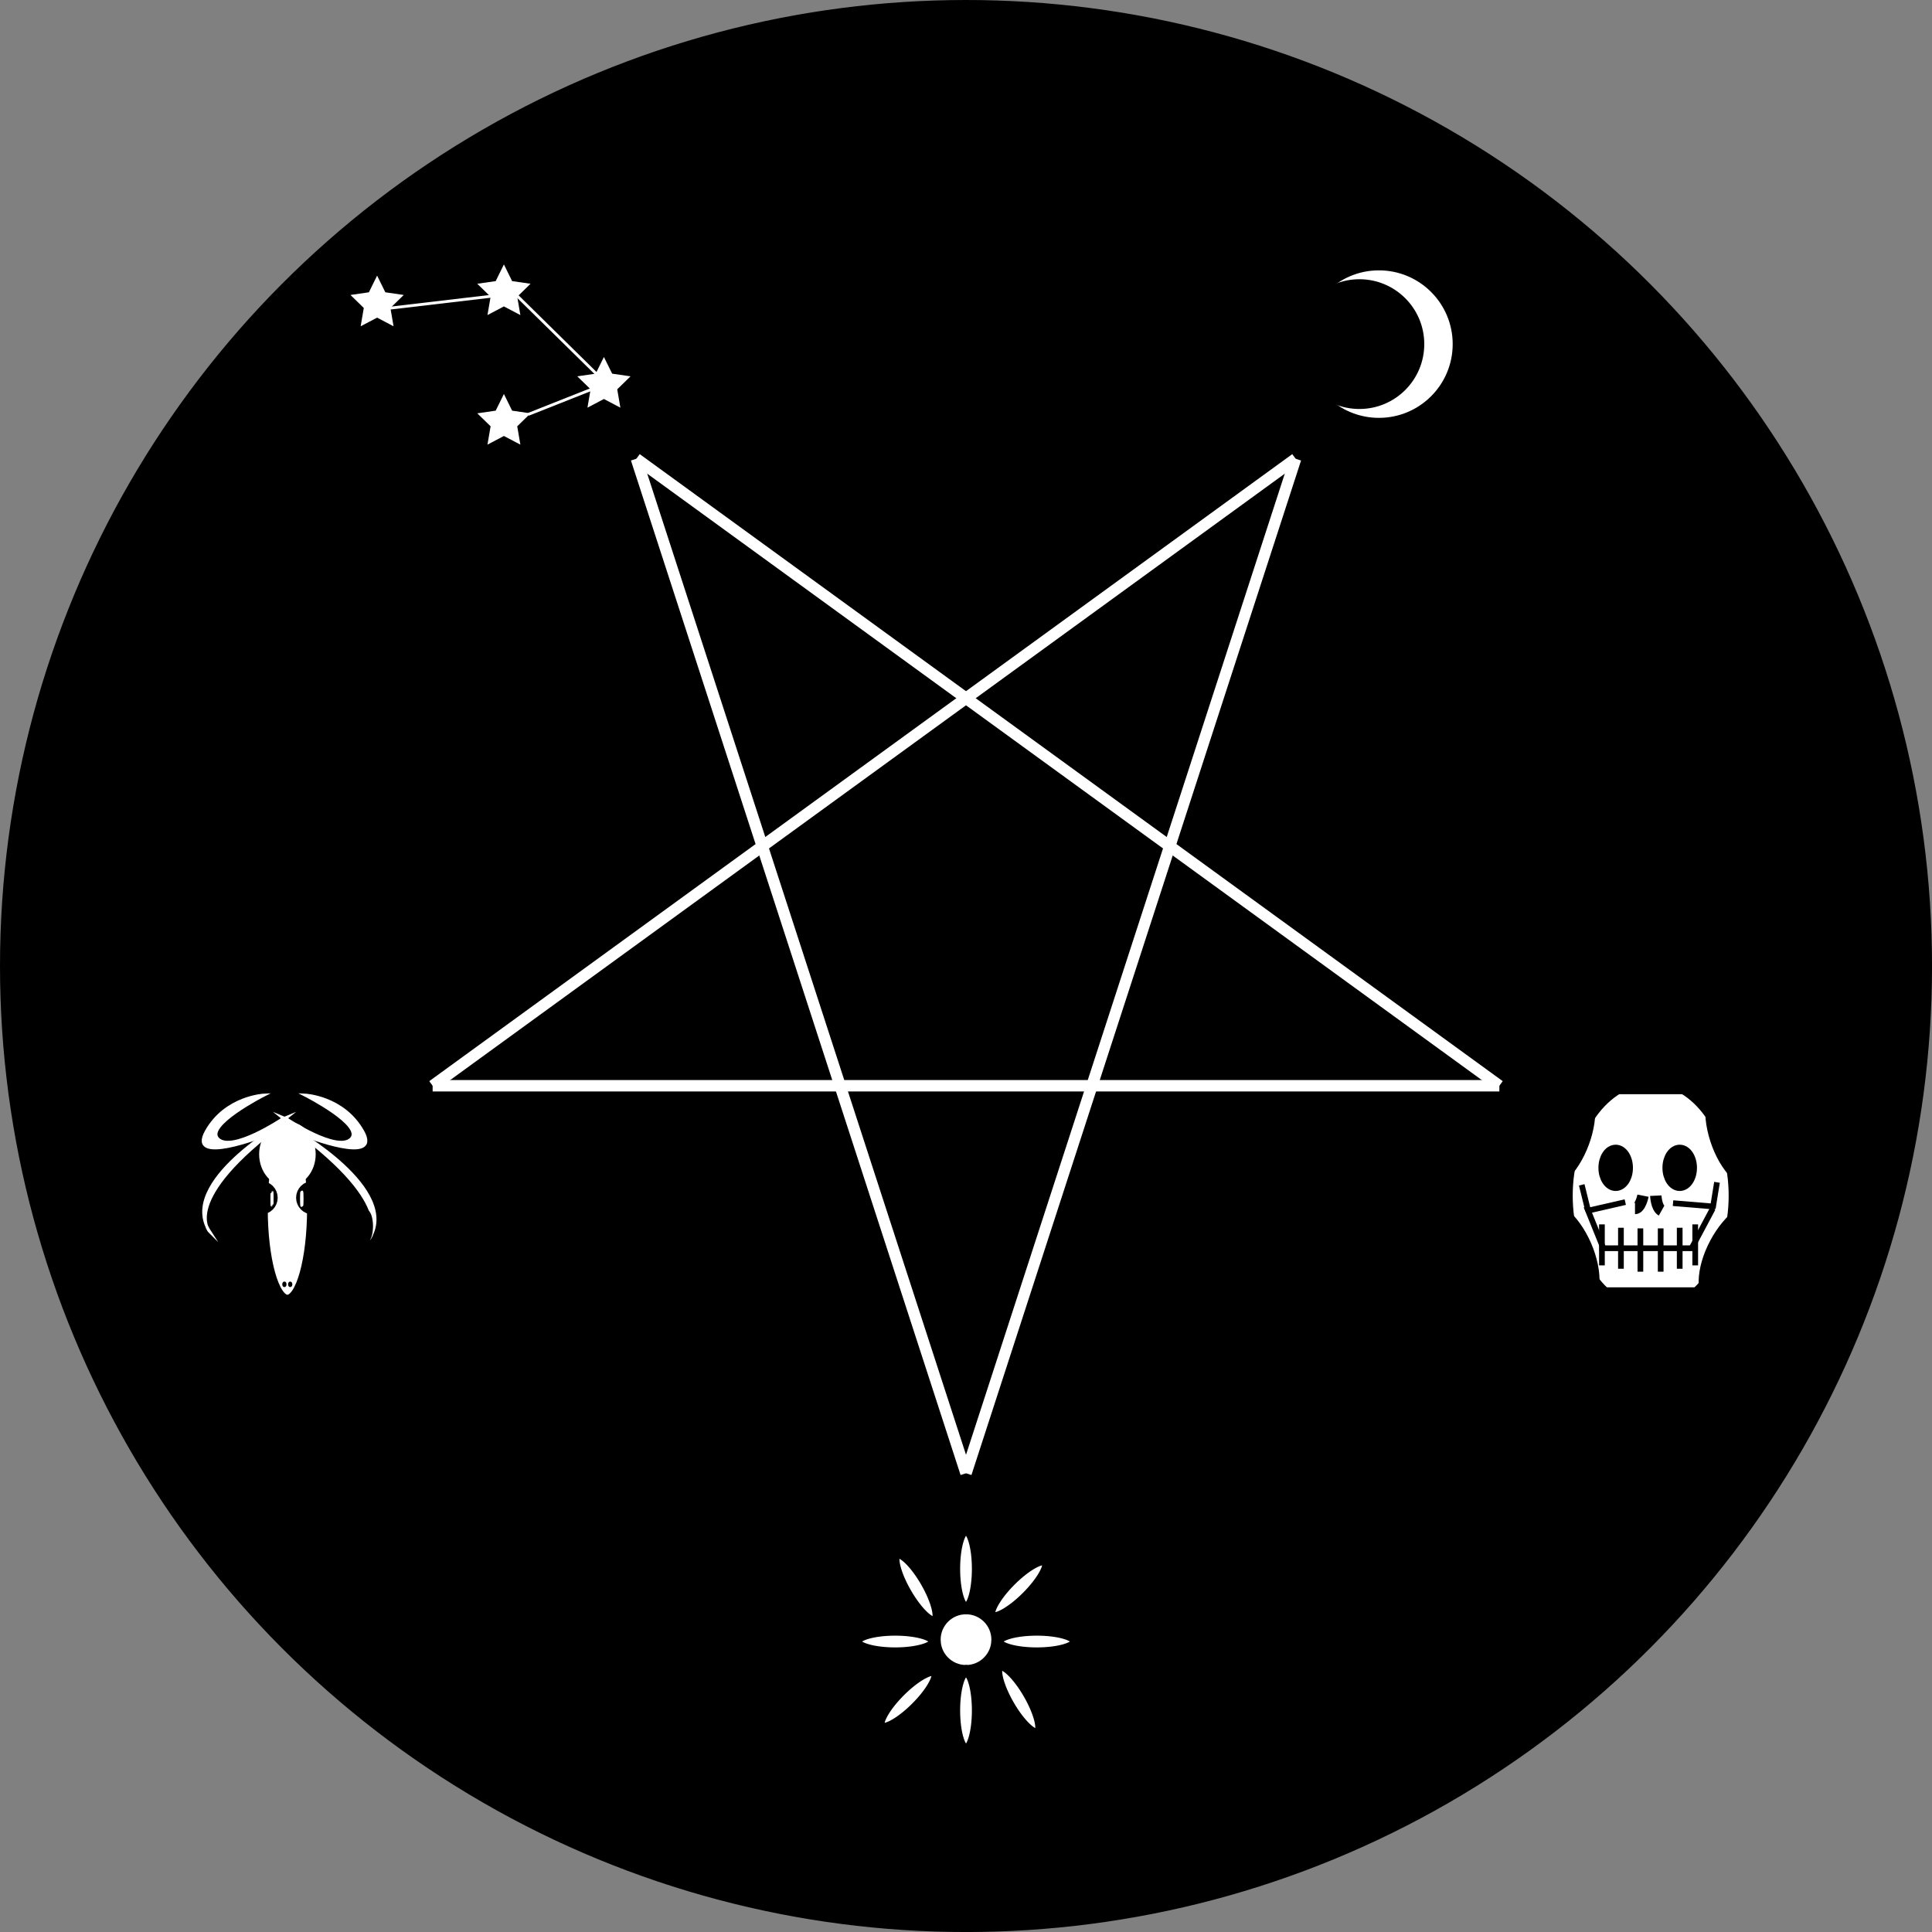 <?xml version="1.0" encoding="UTF-8"?>
<svg id="Layer_1" data-name="Layer 1" xmlns="http://www.w3.org/2000/svg" viewBox="0 0 677.17 677.17">
  <rect x="0" y="0" width="677.17" height="677.17" fill="#808080" stroke="none"/>
  <defs>
    <style>
      .cls-1, .cls-2, .cls-3, .cls-4, .cls-5, .cls-6, .cls-7, .cls-8 {
        stroke-miterlimit: 10;
      }

      .cls-1, .cls-2, .cls-4, .cls-7 {
        fill: none;
      }

      .cls-1, .cls-3, .cls-4, .cls-5, .cls-8 {
        stroke: #000;
      }

      .cls-1, .cls-5, .cls-7, .cls-8 {
        stroke-width: 4px;
      }

      .cls-9, .cls-5, .cls-6 {
        fill: #fff;
      }

      .cls-2, .cls-6, .cls-7 {
        stroke: #fff;
      }

      .cls-4 {
        stroke-width: 2px;
      }
    </style>
  </defs>
  <circle class="cls-8" cx="338.59" cy="338.59" r="336.59"/>
  <line class="cls-7" x1="525.53" y1="380.56" x2="151.64" y2="380.56"/>
  <line class="cls-7" x1="151.64" y1="380.56" x2="454.12" y2="160.79"/>
  <line class="cls-7" x1="525.53" y1="380.56" x2="223.05" y2="160.79"/>
  <line class="cls-7" x1="338.59" y1="516.38" x2="454.12" y2="160.79"/>
  <line class="cls-7" x1="223.05" y1="160.79" x2="338.59" y2="516.38"/>
  <polygon class="cls-5" points="176.62 88.16 180.83 96.7 190.25 98.06 183.44 104.71 185.05 114.09 176.62 109.66 168.2 114.09 169.81 104.71 162.99 98.06 172.41 96.7 176.62 88.16"/>
  <polygon class="cls-5" points="176.62 133.57 180.83 142.11 190.25 143.47 183.44 150.12 185.05 159.5 176.62 155.07 168.2 159.5 169.81 150.12 162.99 143.47 172.41 142.11 176.62 133.57"/>
  <polygon class="cls-5" points="211.67 120.61 215.89 129.14 225.3 130.51 218.49 137.15 220.1 146.54 211.67 142.11 203.25 146.54 204.86 137.15 198.04 130.51 207.46 129.14 211.67 120.61"/>
  <polygon class="cls-5" points="132.18 92.09 136.39 100.62 145.81 101.99 138.99 108.64 140.6 118.02 132.18 113.59 123.75 118.02 125.36 108.64 118.55 101.99 127.97 100.62 132.18 92.09"/>
  <circle class="cls-5" cx="483.32" cy="120.61" r="27.85"/>
  <circle class="cls-8" cx="476.47" cy="120.61" r="20.74"/>
  <ellipse class="cls-5" cx="578.57" cy="419.09" rx="29.33" ry="40.89"/>
  <ellipse class="cls-8" cx="566.3" cy="409.33" rx="4.05" ry="6.11"/>
  <ellipse class="cls-8" cx="588.74" cy="409.33" rx="4.05" ry="6.11"/>
  <path class="cls-8" d="m575.88,419.09s-.89,4.49-2.81,4.49"/>
  <path class="cls-8" d="m580.36,419.09s.18,4.2,2.03,5.23"/>
  <line class="cls-4" x1="568.14" y1="430.33" x2="568.14" y2="444.7"/>
  <line class="cls-4" x1="574.96" y1="430.55" x2="574.96" y2="445.73"/>
  <line class="cls-4" x1="582.07" y1="430.55" x2="582.07" y2="445.73"/>
  <line class="cls-4" x1="588.74" y1="430.33" x2="588.74" y2="444.7"/>
  <line class="cls-4" x1="560.62" y1="437.51" x2="594.7" y2="437.51"/>
  <line class="cls-4" x1="592.92" y1="437.51" x2="600.33" y2="423.59"/>
  <line class="cls-4" x1="561.96" y1="437.51" x2="556.03" y2="422.84"/>
  <line class="cls-4" x1="586.4" y1="421.71" x2="601.07" y2="422.92"/>
  <line class="cls-4" x1="601.81" y1="414.4" x2="600.33" y2="423.59"/>
  <line class="cls-4" x1="556.63" y1="424.33" x2="569.66" y2="421.34"/>
  <line class="cls-4" x1="554.4" y1="415.29" x2="556.63" y2="424.33"/>
  <rect class="cls-1" x="558.1" y="453.21" width="38.52" height="3.85"/>
  <rect class="cls-1" x="558.1" y="376.33" width="43.85" height="5.19"/>
  <line class="cls-4" x1="561.48" y1="429.15" x2="561.48" y2="443.52"/>
  <line class="cls-4" x1="594.18" y1="429.15" x2="594.18" y2="443.52"/>
  <circle class="cls-5" cx="338.59" cy="574.7" r="10.89"/>
  <ellipse class="cls-5" cx="338.59" cy="549.88" rx="4.06" ry="13.93"/>
  <ellipse class="cls-5" cx="338.59" cy="599.51" rx="4.06" ry="13.93"/>
  <ellipse class="cls-5" cx="363.4" cy="575.36" rx="13.93" ry="4.06"/>
  <ellipse class="cls-5" cx="313.77" cy="575.36" rx="13.93" ry="4.06"/>
  <ellipse class="cls-5" cx="357.07" cy="556.86" rx="13.93" ry="4.06" transform="translate(-289.18 415.59) rotate(-45)"/>
  <ellipse class="cls-5" cx="321.07" cy="556.4" rx="4.06" ry="13.93" transform="translate(-235.19 235.08) rotate(-30)"/>
  <ellipse class="cls-5" cx="357.07" cy="595.66" rx="4.06" ry="13.93" transform="translate(-249.99 258.34) rotate(-30)"/>
  <ellipse class="cls-5" cx="318.27" cy="595.66" rx="13.93" ry="4.06" transform="translate(-327.98 399.51) rotate(-45)"/>
  <ellipse class="cls-8" cx="609.57" cy="440.22" rx="18.89" ry="9.48" transform="translate(-65.35 771.66) rotate(-61.99)"/>
  <ellipse class="cls-8" cx="547.14" cy="440.22" rx="9.48" ry="18.89" transform="translate(-130.36 255.44) rotate(-23.56)"/>
  <ellipse class="cls-8" cx="610.41" cy="396.55" rx="9.48" ry="18.89" transform="translate(-92.66 208.03) rotate(-18)"/>
  <ellipse class="cls-8" cx="546.14" cy="397.25" rx="18.89" ry="9.48" transform="translate(-15.66 772.03) rotate(-69.74)"/>
  <ellipse class="cls-5" cx="100.74" cy="423.66" rx="8.89" ry="32.15"/>
  <circle class="cls-8" cx="91.48" cy="419.81" r="3.85"/>
  <circle class="cls-8" cx="109.63" cy="419.81" r="3.85"/>
  <ellipse class="cls-3" cx="99.68" cy="450.16" rx=".24" ry=".48"/>
  <ellipse class="cls-3" cx="101.72" cy="450.16" rx=".24" ry=".48"/>
  <ellipse class="cls-9" cx="100.74" cy="404.55" rx="9.91" ry="11.41"/>
  <path class="cls-6" d="m92.6,398.05s-27.11,10.64-20.3-1.5,20.3-12.74,20.3-12.74c0,0-21.04,10.67-16.15,15.41s22.3-6.88,22.3-6.88l2-.83-8.15,6.54Z"/>
  <path class="cls-6" d="m106.86,398.05s27.11,10.64,20.3-1.5c-6.81-12.15-20.3-12.74-20.3-12.74,0,0,21.04,10.67,16.15,15.41s-22.3-6.88-22.3-6.88l-2-.83,8.15,6.54Z"/>
  <path class="cls-6" d="m99.92,393.14s-37.7,21.19-26.44,38.52c0,0-10.97-10.96,26.44-38.52Z"/>
  <path class="cls-6" d="m129.36,434.3s10.97-10.96-26.44-38.52c0,0,37.7,21.19,26.44,38.52"/>
  <ellipse class="cls-3" cx="128.35" cy="429.79" rx="1.89" ry="5.28"/>
  <line class="cls-2" x1="185.14" y1="145.25" x2="207.59" y2="136.36"/>
  <line class="cls-2" x1="209.14" y1="131.14" x2="181.14" y2="103.59"/>
  <line class="cls-2" x1="172.36" y1="103.81" x2="136.47" y2="108.03"/>
  <ellipse class="cls-6" cx="95.34" cy="420.17" rx=".05" ry="2.31"/>
  <ellipse class="cls-6" cx="105.78" cy="420.17" rx=".11" ry="2.41"/>
</svg>